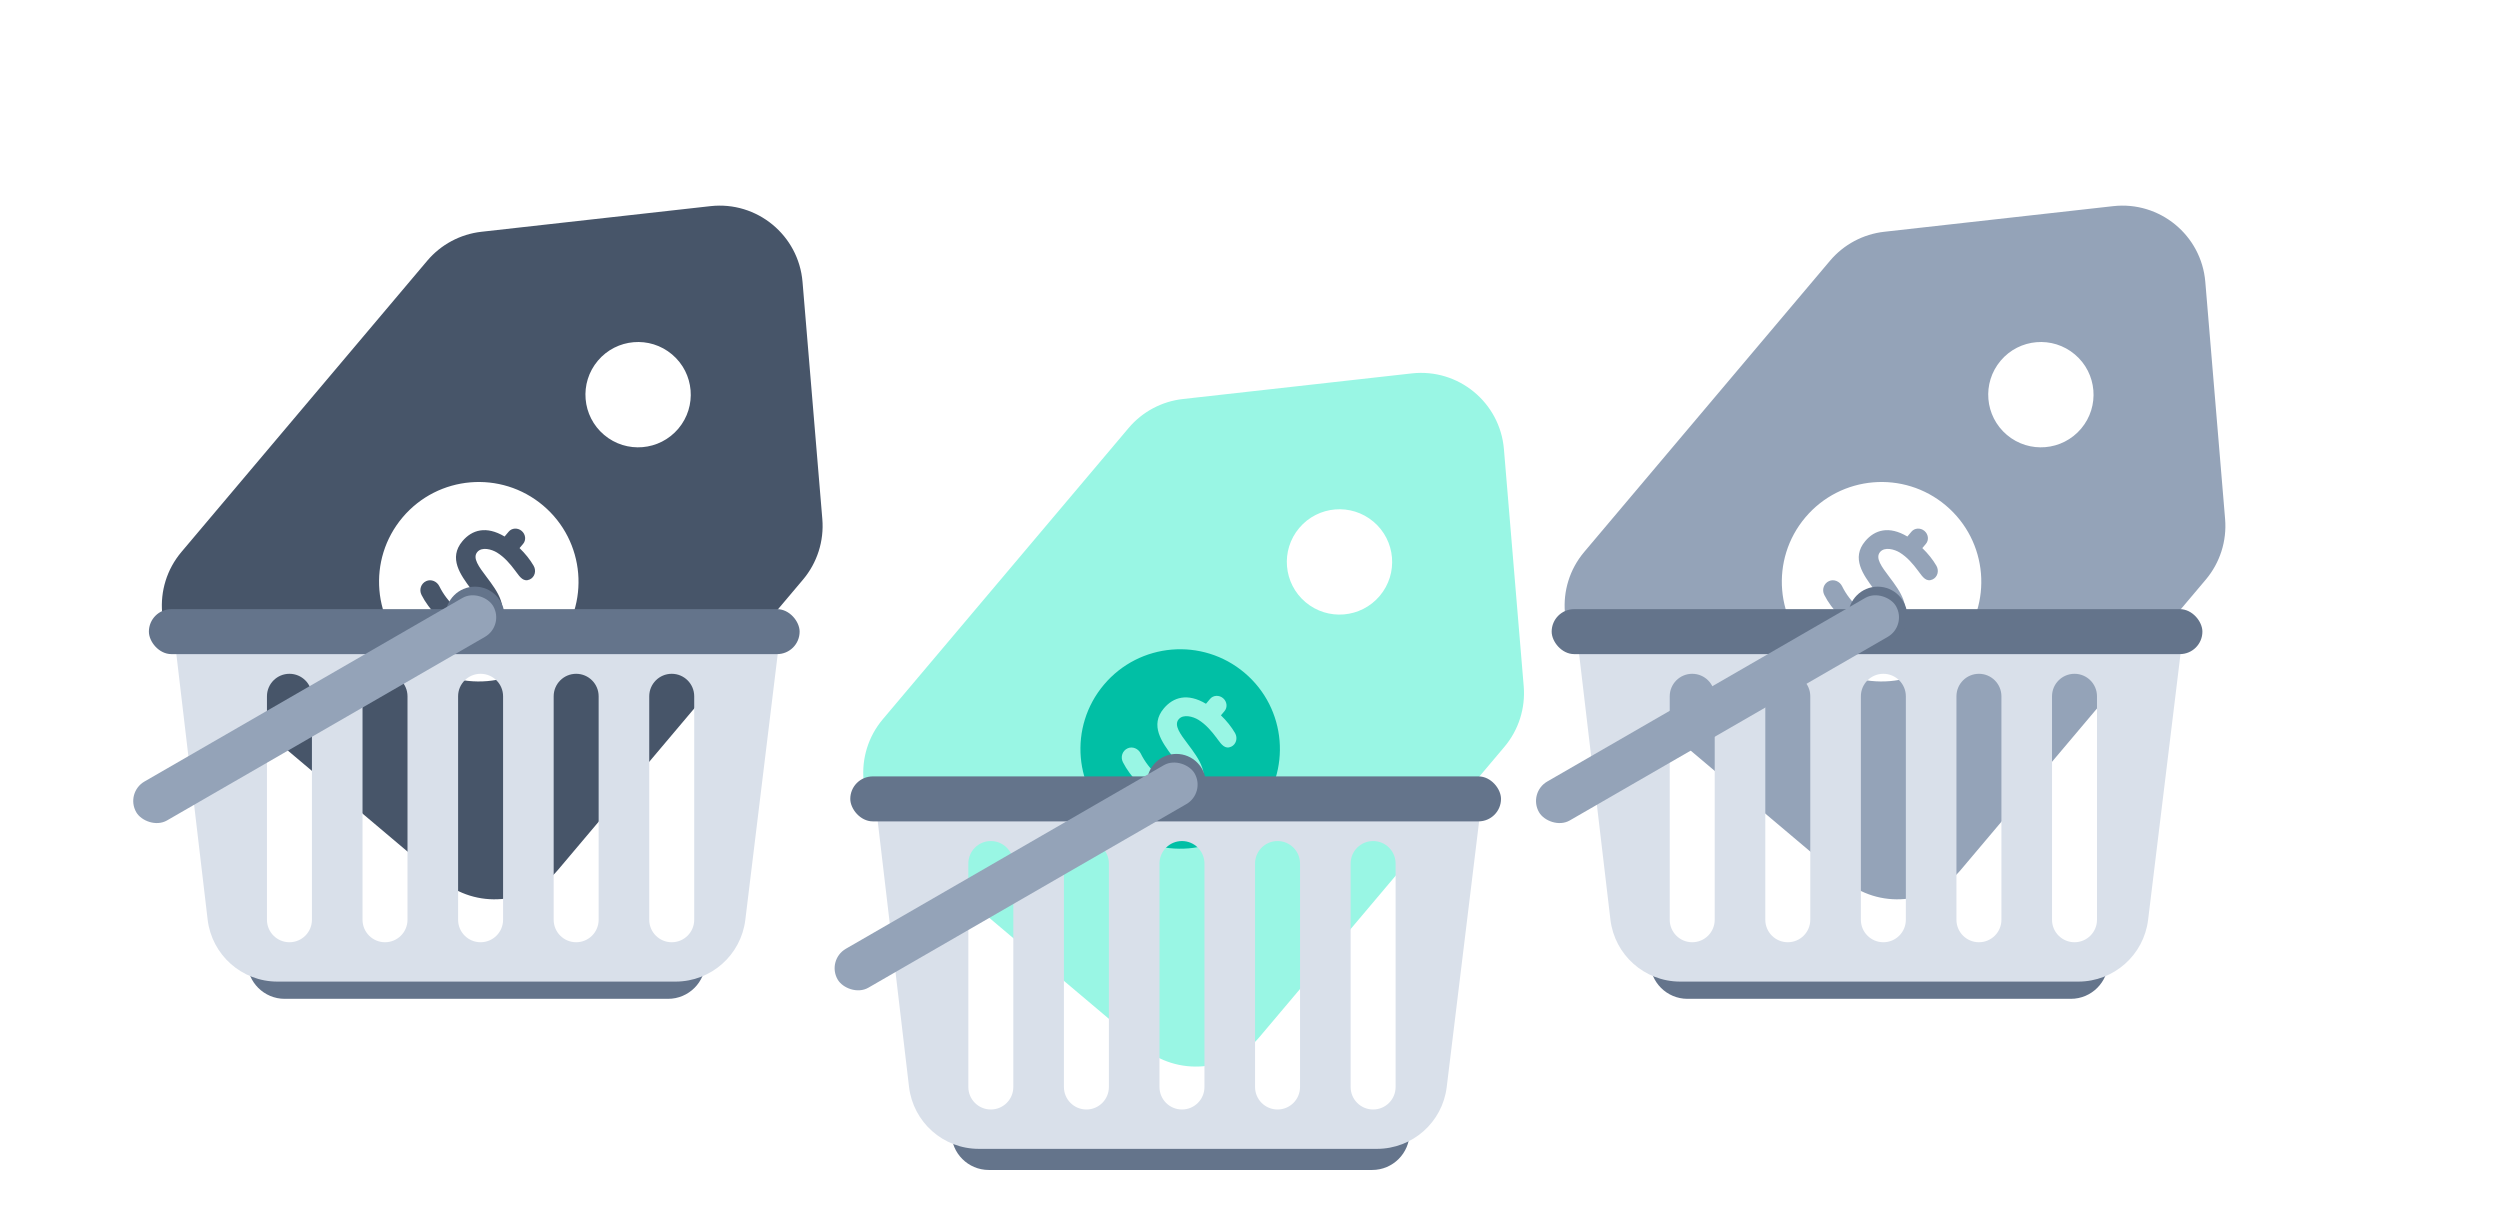 <svg width="360" height="177" viewBox="0 0 360 177" fill="none" xmlns="http://www.w3.org/2000/svg">
<rect width="360" height="177" fill="white"/>
<path d="M137 162H202.979V163.09C202.979 166.065 200.567 168.476 197.593 168.476H142.386C139.411 168.476 137 166.065 137 163.09V162Z" fill="#64748B"/>
<path fill-rule="evenodd" clip-rule="evenodd" d="M170.338 57.459L203.296 53.77C210.001 53.02 216.003 57.953 216.564 64.677L219.415 98.827C219.679 101.988 218.678 105.125 216.632 107.549L181.362 149.336C177.096 154.391 169.539 155.03 164.484 150.763L128.558 120.44C123.503 116.173 122.864 108.617 127.13 103.561L162.517 61.636C164.494 59.294 167.293 57.799 170.338 57.459ZM187.995 86.713C191.196 89.415 195.981 89.01 198.683 85.809C201.384 82.608 200.98 77.823 197.779 75.122C194.578 72.42 189.793 72.825 187.092 76.026C184.39 79.226 184.795 84.011 187.995 86.713Z" fill="#99F6E4"/>
<path fill-rule="evenodd" clip-rule="evenodd" d="M160.682 118.829C166.743 123.946 175.805 123.179 180.921 117.118C186.037 111.056 185.271 101.995 179.209 96.879C173.148 91.763 164.086 92.529 158.97 98.591C153.854 104.652 154.621 113.713 160.682 118.829ZM171.059 107.157C172.621 109.23 174.505 111.73 172.461 114.152L172.454 114.15C171.045 115.82 168.896 116.463 166.045 114.58L165.633 115.068C165.179 115.606 164.339 115.652 163.767 115.169C163.195 114.686 163.099 113.851 163.554 113.313L163.956 112.836C163.008 111.864 162.219 110.784 161.703 109.763C161.313 108.996 161.627 108.097 162.382 107.758C163.077 107.446 163.915 107.791 164.264 108.503C164.825 109.648 165.678 110.791 166.703 111.656C168.347 113.043 169.446 113.092 170.031 112.399C170.77 111.524 169.867 110.306 168.811 108.88C167.322 106.872 165.529 104.452 167.596 102.004C168.964 100.382 171.004 99.761 173.661 101.343L174.256 100.638C174.71 100.1 175.549 100.054 176.121 100.537C176.693 101.02 176.789 101.855 176.335 102.393L175.815 103.009C176.62 103.786 177.327 104.66 177.846 105.559C178.264 106.283 178.009 107.2 177.279 107.529C176.408 107.924 175.884 107.207 175.341 106.462C175.297 106.402 175.252 106.341 175.208 106.281C174.464 105.278 173.625 104.301 172.559 103.647C171.806 103.187 170.398 102.784 169.732 103.573C169.007 104.435 169.952 105.689 171.059 107.157Z" fill="#01BFA5"/>
<path fill-rule="evenodd" clip-rule="evenodd" d="M213.313 115.647H126.083L130.899 156.5C131.5 161.595 135.819 165.435 140.949 165.435H198.281C203.396 165.435 207.707 161.618 208.326 156.54L213.313 115.647ZM145.918 156.529C145.918 158.318 144.468 159.768 142.679 159.768C140.891 159.768 139.441 158.318 139.441 156.529L139.441 124.35C139.441 122.561 140.891 121.111 142.679 121.111C144.468 121.111 145.918 122.561 145.918 124.35L145.918 156.529ZM156.442 159.768C158.23 159.768 159.68 158.318 159.68 156.529V124.35C159.68 122.561 158.23 121.111 156.442 121.111C154.653 121.111 153.204 122.561 153.204 124.35L153.204 156.529C153.204 158.318 154.653 159.768 156.442 159.768ZM173.442 156.529C173.442 158.318 171.993 159.768 170.204 159.768C168.416 159.768 166.966 158.318 166.966 156.529V124.35C166.966 122.561 168.416 121.111 170.204 121.111C171.993 121.111 173.442 122.561 173.442 124.35V156.529ZM183.967 159.768C185.755 159.768 187.205 158.318 187.205 156.529V124.35C187.205 122.561 185.755 121.111 183.967 121.111C182.178 121.111 180.728 122.561 180.728 124.35V156.529C180.728 158.318 182.178 159.768 183.967 159.768ZM200.967 156.529C200.967 158.318 199.518 159.768 197.729 159.768C195.941 159.768 194.491 158.318 194.491 156.529V124.35C194.491 122.561 195.941 121.111 197.729 121.111C199.518 121.111 200.967 122.561 200.967 124.35V156.529Z" fill="#D9E0EA"/>
<rect x="122.44" y="111.802" width="93.706" height="6.476" rx="3.238" fill="#64748B"/>
<circle cx="169.395" cy="112.814" r="4.25" fill="#64748B"/>
<rect x="173.64" y="114.172" width="59.353" height="6.476" rx="3.238" transform="rotate(150 173.64 114.172)" fill="#94A3B8"/>
<path d="M237.607 137.355H303.586V138.445C303.586 141.42 301.175 143.831 298.2 143.831H242.993C240.019 143.831 237.607 141.42 237.607 138.445V137.355Z" fill="#64748B"/>
<path fill-rule="evenodd" clip-rule="evenodd" d="M271.338 33.374L304.296 29.686C311.001 28.935 317.003 33.869 317.564 40.593L320.415 74.743C320.679 77.904 319.678 81.04 317.632 83.465L282.362 125.251C278.096 130.306 270.539 130.946 265.484 126.679L229.558 96.356C224.503 92.089 223.864 84.532 228.13 79.477L263.517 37.552C265.494 35.21 268.293 33.715 271.338 33.374ZM288.995 62.629C292.196 65.33 296.981 64.925 299.683 61.725C302.384 58.524 301.98 53.739 298.779 51.038C295.578 48.336 290.793 48.741 288.092 51.941C285.39 55.142 285.795 59.927 288.995 62.629Z" fill="#94A3B8"/>
<path fill-rule="evenodd" clip-rule="evenodd" d="M261.682 94.745C267.743 99.861 276.805 99.095 281.921 93.033C287.037 86.972 286.271 77.911 280.209 72.794C274.148 67.678 265.086 68.445 259.97 74.506C254.854 80.568 255.621 89.629 261.682 94.745ZM272.059 83.073C273.621 85.146 275.505 87.646 273.461 90.068L273.454 90.066C272.045 91.736 269.896 92.379 267.045 90.496L266.633 90.984C266.179 91.522 265.339 91.567 264.767 91.085C264.195 90.602 264.099 89.767 264.554 89.229L264.956 88.752C264.008 87.78 263.219 86.7 262.703 85.678C262.313 84.912 262.627 84.013 263.382 83.674C264.077 83.362 264.915 83.706 265.264 84.419C265.825 85.564 266.678 86.706 267.703 87.572C269.347 88.958 270.446 89.008 271.031 88.314C271.77 87.44 270.867 86.221 269.811 84.796C268.322 82.787 266.529 80.368 268.596 77.92C269.964 76.298 272.004 75.676 274.661 77.259L275.256 76.554C275.71 76.016 276.549 75.97 277.121 76.453C277.693 76.936 277.789 77.771 277.335 78.309L276.815 78.925C277.62 79.702 278.327 80.576 278.846 81.475C279.264 82.199 279.009 83.116 278.279 83.445C277.408 83.84 276.884 83.122 276.341 82.378C276.297 82.317 276.252 82.257 276.208 82.197C275.464 81.194 274.625 80.216 273.559 79.562C272.806 79.103 271.398 78.7 270.732 79.489C270.007 80.35 270.952 81.605 272.059 83.073Z" fill="white"/>
<path fill-rule="evenodd" clip-rule="evenodd" d="M314.313 91.563H227.083L231.899 132.416C232.5 137.511 236.819 141.35 241.949 141.35H299.281C304.396 141.35 308.707 137.533 309.326 132.456L314.313 91.563ZM246.918 132.445C246.918 134.234 245.468 135.683 243.679 135.683C241.891 135.683 240.441 134.234 240.441 132.445L240.441 100.265C240.441 98.477 241.891 97.027 243.679 97.027C245.468 97.027 246.918 98.477 246.918 100.265L246.918 132.445ZM257.442 135.683C259.23 135.683 260.68 134.234 260.68 132.445V100.265C260.68 98.477 259.23 97.027 257.442 97.027C255.653 97.027 254.204 98.477 254.204 100.265L254.204 132.445C254.204 134.234 255.653 135.683 257.442 135.683ZM274.442 132.445C274.442 134.234 272.993 135.683 271.204 135.683C269.416 135.683 267.966 134.234 267.966 132.445V100.265C267.966 98.477 269.416 97.027 271.204 97.027C272.993 97.027 274.442 98.477 274.442 100.265V132.445ZM284.967 135.683C286.755 135.683 288.205 134.234 288.205 132.445V100.265C288.205 98.477 286.755 97.027 284.967 97.027C283.178 97.027 281.728 98.477 281.728 100.265V132.445C281.728 134.234 283.178 135.683 284.967 135.683ZM301.967 132.445C301.967 134.234 300.517 135.683 298.729 135.683C296.941 135.683 295.491 134.234 295.491 132.445V100.265C295.491 98.477 296.941 97.027 298.729 97.027C300.517 97.027 301.967 98.477 301.967 100.265V132.445Z" fill="#D9E0EA"/>
<rect x="223.44" y="87.717" width="93.706" height="6.476" rx="3.238" fill="#64748B"/>
<circle cx="270.395" cy="88.729" r="4.25" fill="#64748B"/>
<rect x="274.64" y="90.088" width="59.353" height="6.476" rx="3.238" transform="rotate(150 274.64 90.088)" fill="#94A3B8"/>
<path d="M35.608 137.355H101.587V138.445C101.587 141.42 99.175 143.831 96.201 143.831H40.994C38.019 143.831 35.608 141.42 35.608 138.445V137.355Z" fill="#64748B"/>
<path fill-rule="evenodd" clip-rule="evenodd" d="M69.338 33.374L102.296 29.686C109.001 28.935 115.003 33.869 115.564 40.593L118.415 74.743C118.679 77.904 117.678 81.04 115.632 83.465L80.362 125.251C76.096 130.306 68.539 130.946 63.484 126.679L27.558 96.356C22.503 92.089 21.864 84.532 26.13 79.477L61.517 37.552C63.494 35.21 66.293 33.715 69.338 33.374ZM86.996 62.629C90.196 65.33 94.981 64.925 97.683 61.725C100.384 58.524 99.98 53.739 96.779 51.038C93.578 48.336 88.793 48.741 86.092 51.941C83.39 55.142 83.795 59.927 86.996 62.629Z" fill="#475569"/>
<path fill-rule="evenodd" clip-rule="evenodd" d="M59.682 94.745C65.743 99.861 74.805 99.095 79.921 93.033C85.037 86.972 84.271 77.911 78.209 72.794C72.148 67.678 63.086 68.445 57.97 74.506C52.854 80.568 53.62 89.629 59.682 94.745ZM70.059 83.073C71.621 85.146 73.505 87.646 71.461 90.068L71.454 90.066C70.045 91.736 67.896 92.379 65.045 90.496L64.633 90.984C64.179 91.522 63.339 91.567 62.767 91.085C62.195 90.602 62.099 89.767 62.553 89.229L62.956 88.752C62.008 87.78 61.219 86.7 60.703 85.678C60.312 84.912 60.627 84.013 61.382 83.674C62.077 83.362 62.915 83.706 63.264 84.419C63.825 85.564 64.678 86.706 65.704 87.572C67.347 88.958 68.446 89.008 69.031 88.314C69.77 87.44 68.867 86.221 67.811 84.796C66.322 82.787 64.529 80.368 66.596 77.92C67.965 76.298 70.004 75.676 72.661 77.259L73.256 76.554C73.71 76.016 74.549 75.97 75.121 76.453C75.693 76.936 75.789 77.771 75.335 78.309L74.815 78.925C75.62 79.702 76.327 80.576 76.846 81.475C77.264 82.199 77.009 83.116 76.279 83.445C75.408 83.84 74.884 83.122 74.341 82.378C74.297 82.317 74.252 82.257 74.208 82.197C73.464 81.194 72.625 80.216 71.559 79.562C70.806 79.103 69.398 78.7 68.732 79.489C68.007 80.35 68.952 81.605 70.059 83.073Z" fill="white"/>
<path fill-rule="evenodd" clip-rule="evenodd" d="M112.313 91.563H25.084L29.899 132.416C30.5 137.511 34.819 141.35 39.949 141.35H97.281C102.396 141.35 106.707 137.533 107.326 132.456L112.313 91.563ZM44.918 132.445C44.918 134.234 43.468 135.683 41.679 135.683C39.891 135.683 38.441 134.234 38.441 132.445L38.441 100.265C38.441 98.477 39.891 97.027 41.679 97.027C43.468 97.027 44.918 98.477 44.918 100.265L44.918 132.445ZM55.442 135.683C57.23 135.683 58.68 134.234 58.68 132.445V100.265C58.68 98.477 57.23 97.027 55.442 97.027C53.654 97.027 52.204 98.477 52.204 100.265L52.204 132.445C52.204 134.234 53.654 135.683 55.442 135.683ZM72.443 132.445C72.443 134.234 70.993 135.683 69.204 135.683C67.416 135.683 65.966 134.234 65.966 132.445V100.265C65.966 98.477 67.416 97.027 69.204 97.027C70.993 97.027 72.443 98.477 72.443 100.265V132.445ZM82.967 135.683C84.755 135.683 86.205 134.234 86.205 132.445V100.265C86.205 98.477 84.755 97.027 82.967 97.027C81.178 97.027 79.729 98.477 79.729 100.265V132.445C79.729 134.234 81.178 135.683 82.967 135.683ZM99.967 132.445C99.967 134.234 98.518 135.683 96.729 135.683C94.941 135.683 93.491 134.234 93.491 132.445V100.265C93.491 98.477 94.941 97.027 96.729 97.027C98.518 97.027 99.967 98.477 99.967 100.265V132.445Z" fill="#D9E0EA"/>
<rect x="21.44" y="87.717" width="93.706" height="6.476" rx="3.238" fill="#64748B"/>
<circle cx="68.395" cy="88.729" r="4.25" fill="#64748B"/>
<rect x="72.64" y="90.088" width="59.353" height="6.476" rx="3.238" transform="rotate(150 72.64 90.088)" fill="#94A3B8"/>
</svg>
